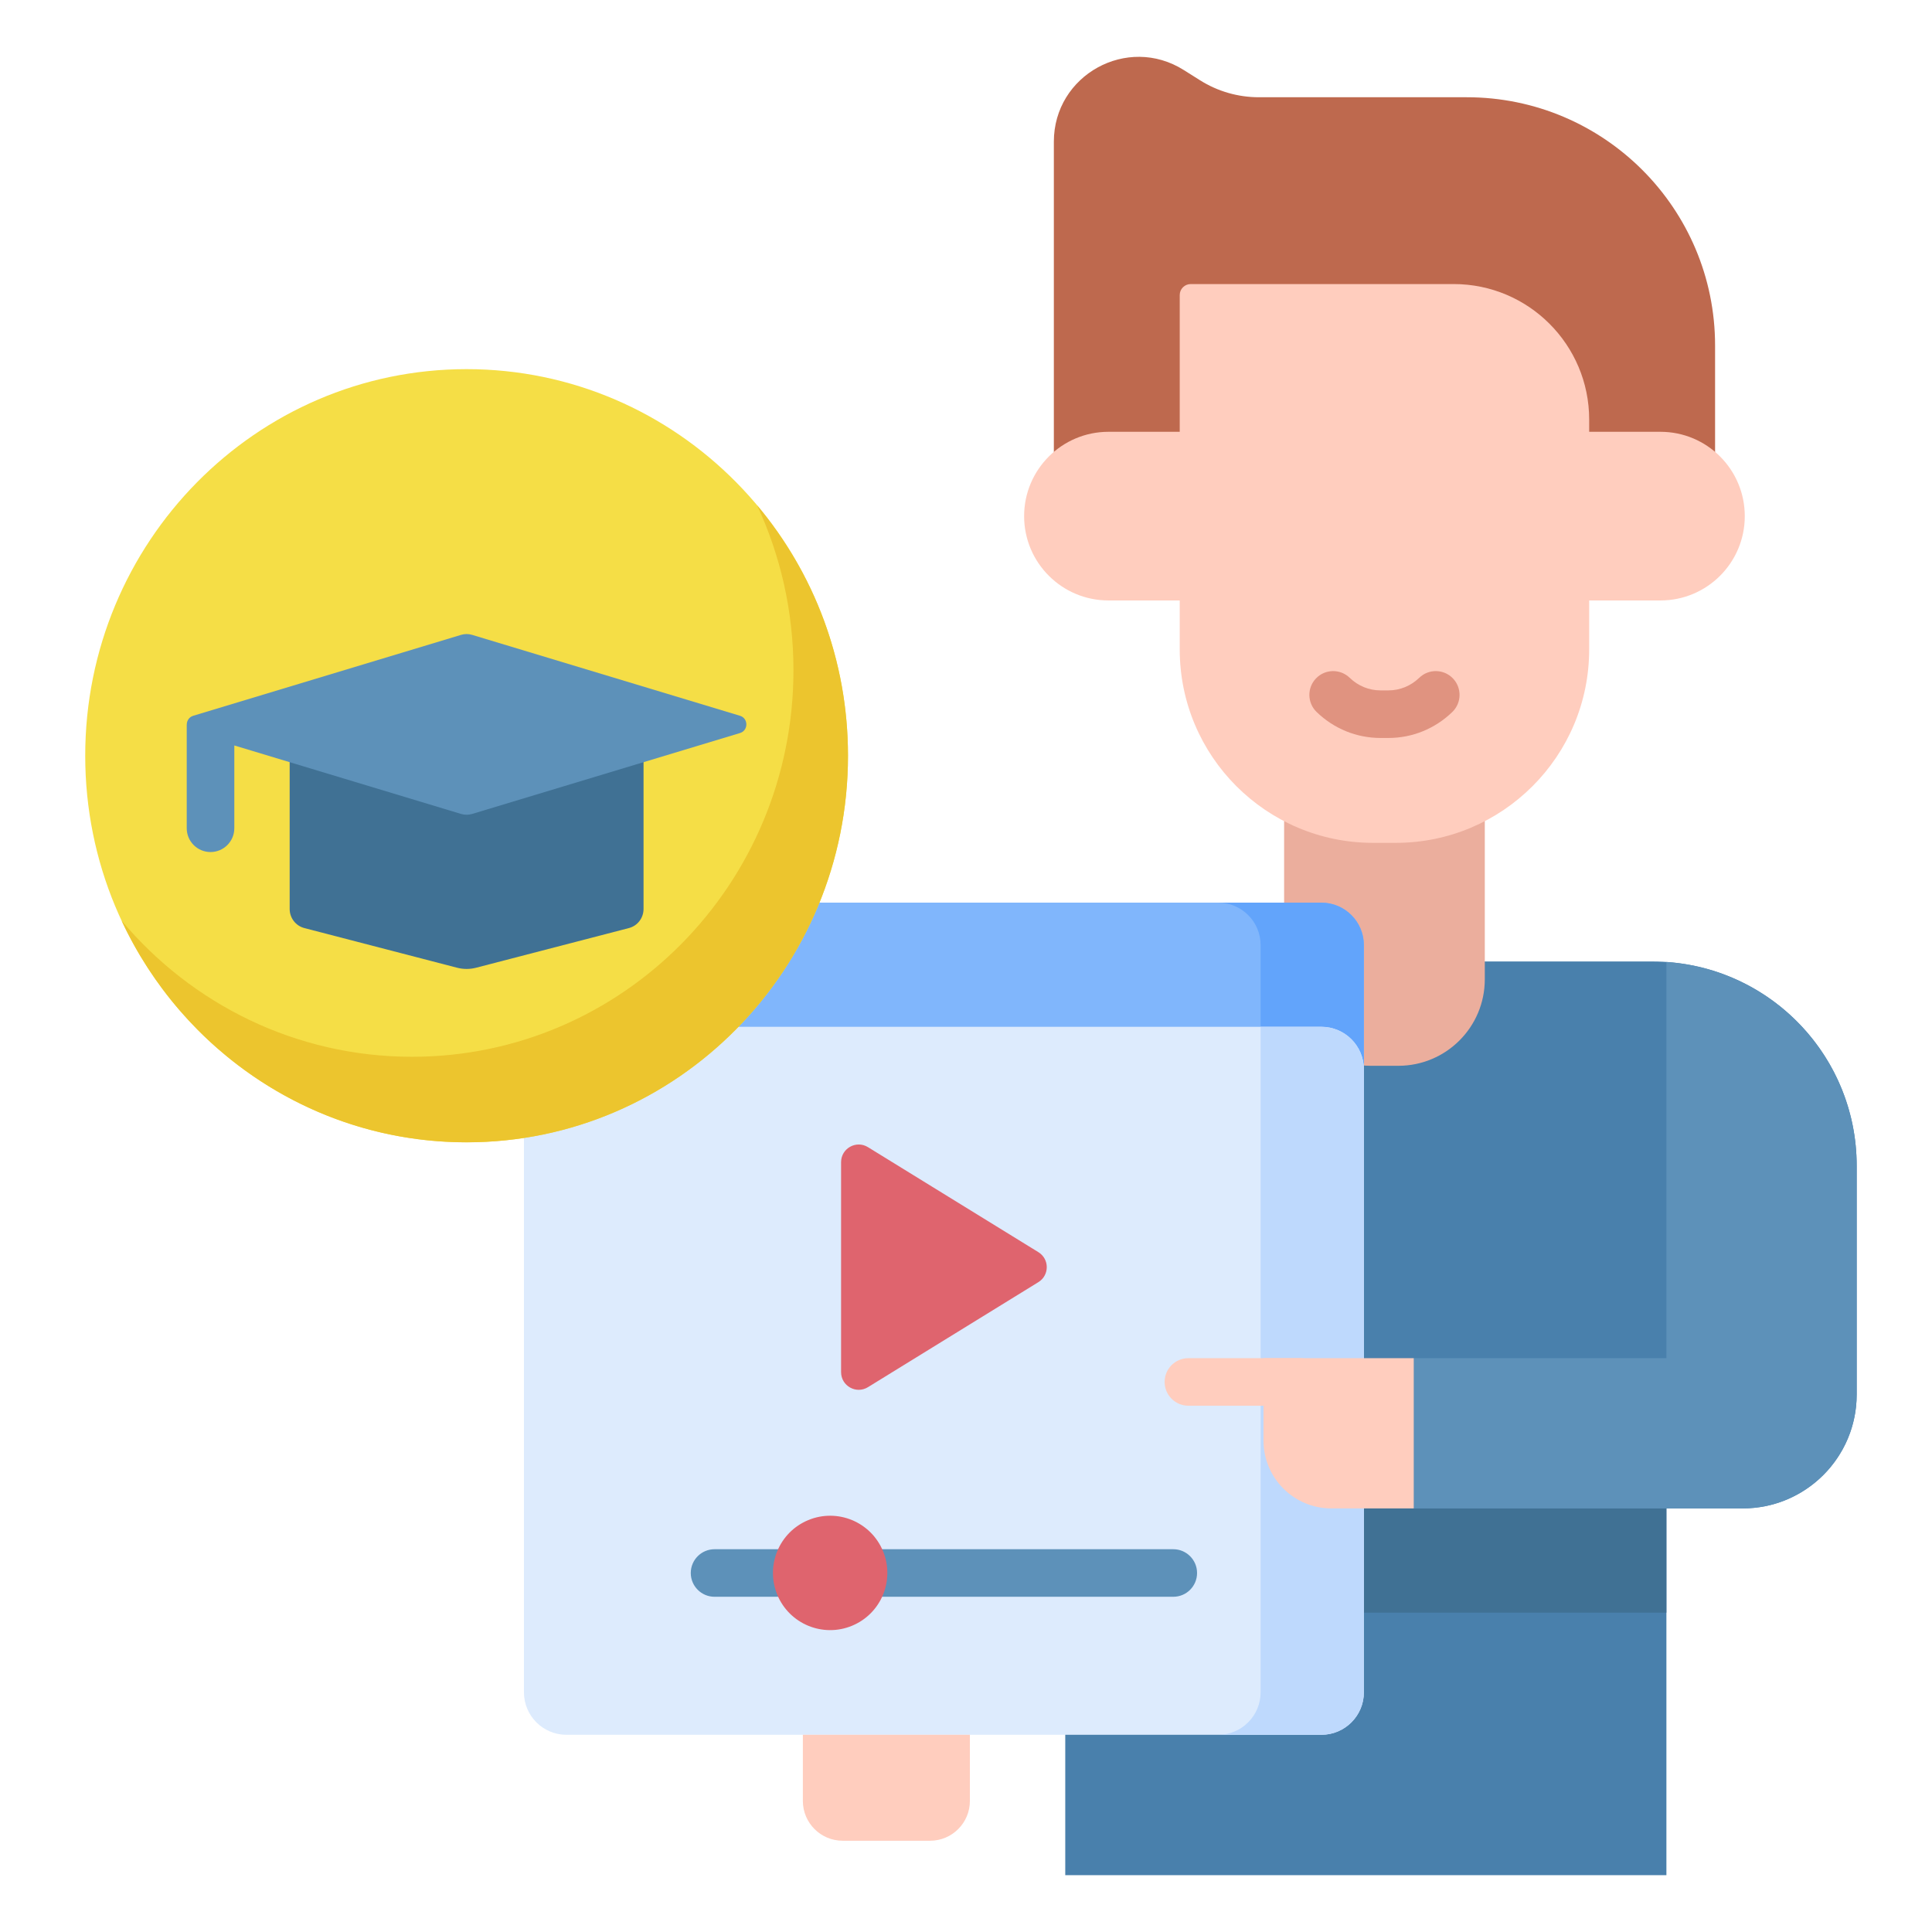 <svg xmlns="http://www.w3.org/2000/svg" width="72" height="72" viewBox="0 0 72 72" fill="none"><path d="M61.577 35.831H43.644C41.465 35.831 39.699 37.597 39.699 39.776V69.882H62.102V56.214H64.947C67.292 56.214 69.193 54.313 69.193 51.968V43.447C69.193 39.24 65.783 35.831 61.577 35.831Z" fill="#4980AC"/><path d="M46.377 56.214H62.102V60.099H46.377V56.214Z" fill="#407194"/><path d="M62.102 35.851V50.615H52.687V56.214H64.947C65.241 56.214 65.527 56.184 65.803 56.128C66.72 55.94 67.585 55.442 68.224 54.669C68.44 54.407 68.626 54.118 68.775 53.809C69.043 53.252 69.193 52.627 69.193 51.968V43.447C69.193 39.417 66.063 36.121 62.102 35.851Z" fill="#5D91B9"/><path d="M39.274 5.28V19.235H63.916V12.878C63.916 7.767 59.773 3.624 54.662 3.624H46.914C46.138 3.624 45.378 3.405 44.721 2.991L44.114 2.609C42.012 1.284 39.274 2.795 39.274 5.28Z" fill="#BE694E"/><path d="M47.855 24.976V36.496C47.855 38.276 49.298 39.719 51.078 39.719H52.111C53.891 39.719 55.334 38.276 55.334 36.496V24.976H47.855Z" fill="#EBAE9D"/><path d="M38.166 19.235C38.166 20.97 39.573 22.377 41.309 22.377H61.881C63.616 22.377 65.023 20.971 65.023 19.235C65.023 17.499 63.617 16.092 61.881 16.092H41.309C39.574 16.092 38.166 17.499 38.166 19.235Z" fill="#FFCDBE"/><path d="M43.965 10.995V24.201C43.965 28.183 47.193 31.411 51.175 31.411H52.014C55.996 31.411 59.224 28.183 59.224 24.201V15.637C59.224 12.848 56.963 10.586 54.174 10.586H44.374C44.148 10.586 43.965 10.77 43.965 10.995Z" fill="#FFCDBE"/><path d="M51.744 27.502H51.446C50.557 27.502 49.712 27.158 49.066 26.533C48.715 26.193 48.705 25.632 49.046 25.28C49.386 24.928 49.947 24.919 50.299 25.259C50.612 25.562 51.019 25.729 51.446 25.729H51.744C52.171 25.729 52.578 25.562 52.891 25.259C53.243 24.919 53.804 24.928 54.144 25.28C54.484 25.631 54.475 26.192 54.124 26.533C53.478 27.158 52.633 27.502 51.744 27.502Z" fill="#E09380"/><path d="M49.243 42.553H21.111C20.236 42.553 19.526 41.843 19.526 40.968V35.223C19.526 34.348 20.236 33.639 21.111 33.639H49.243C50.118 33.639 50.828 34.348 50.828 35.223V40.968C50.828 41.843 50.118 42.553 49.243 42.553Z" fill="#80B6FC"/><path d="M49.243 33.639H45.395C46.271 33.639 46.98 34.348 46.98 35.223V58.439C46.98 59.314 46.271 60.023 45.395 60.023H49.243C50.118 60.023 50.828 59.314 50.828 58.439V35.223C50.828 34.348 50.118 33.639 49.243 33.639Z" fill="#62A4FB"/><path d="M49.243 64.651H21.111C20.236 64.651 19.526 63.942 19.526 63.067V39.851C19.526 38.976 20.236 38.266 21.111 38.266H49.243C50.118 38.266 50.828 38.976 50.828 39.851V63.067C50.828 63.942 50.118 64.651 49.243 64.651Z" fill="#DDEBFD"/><path d="M50.828 39.851V63.067C50.828 63.942 50.118 64.651 49.243 64.651H45.395C46.27 64.651 46.979 63.942 46.979 63.066V38.266H49.243C50.118 38.266 50.828 38.975 50.828 39.851Z" fill="#BED9FD"/><path d="M31.345 43.31V51.136C31.345 51.651 31.909 51.965 32.346 51.696L38.697 47.782C39.114 47.526 39.114 46.92 38.697 46.664L32.346 42.751C31.909 42.481 31.345 42.796 31.345 43.31Z" fill="#DF646E"/><path d="M43.725 59.507H26.629C26.14 59.507 25.743 59.111 25.743 58.621C25.743 58.132 26.14 57.735 26.629 57.735H43.725C44.214 57.735 44.611 58.132 44.611 58.621C44.611 59.111 44.214 59.507 43.725 59.507Z" fill="#5D91B9"/><path d="M31.753 60.587C32.841 60.137 33.357 58.89 32.906 57.803C32.455 56.715 31.209 56.199 30.121 56.65C29.034 57.101 28.518 58.347 28.968 59.435C29.419 60.522 30.666 61.038 31.753 60.587Z" fill="#DF646E"/><path d="M52.687 56.214H49.615C48.219 56.214 47.087 55.082 47.087 53.686V50.615H52.687V56.214Z" fill="#FFCDBE"/><path d="M48.451 52.387H44.288C43.799 52.387 43.402 51.99 43.402 51.501C43.402 51.011 43.799 50.615 44.288 50.615H48.451C48.941 50.615 49.337 51.011 49.337 51.501C49.337 51.99 48.941 52.387 48.451 52.387Z" fill="#FFCDBE"/><path d="M34.661 68.599H31.405C30.585 68.599 29.92 67.934 29.92 67.114V64.651H36.145V67.114C36.145 67.934 35.481 68.599 34.661 68.599Z" fill="#FFCDBE"/><path d="M17.389 42.57C25.239 42.57 31.602 36.12 31.602 28.164C31.602 20.207 25.239 13.757 17.389 13.757C9.54 13.757 3.176 20.207 3.176 28.164C3.176 36.12 9.54 42.57 17.389 42.57Z" fill="#F5DE46"/><path d="M28.214 18.829C29.083 20.693 29.57 22.777 29.57 24.976C29.57 32.932 23.207 39.383 15.357 39.383C11.021 39.383 7.139 37.414 4.532 34.311C6.808 39.193 11.709 42.571 17.389 42.571C25.239 42.571 31.602 36.12 31.602 28.164C31.602 24.602 30.326 21.343 28.214 18.829Z" fill="#ECC52E"/><path d="M10.795 26.996V33.874C10.795 34.21 11.02 34.503 11.341 34.586L17.029 36.063C17.265 36.125 17.513 36.125 17.749 36.063L23.438 34.586C23.759 34.503 23.983 34.21 23.983 33.874V26.996H10.795Z" fill="#407194"/><path d="M27.578 26.675L17.596 23.66C17.461 23.619 17.317 23.619 17.182 23.66L7.2 26.675C7.105 26.704 7.038 26.766 7.001 26.84C7 26.842 6.996 26.85 6.995 26.852C6.972 26.896 6.959 26.956 6.959 27.041V30.867C6.959 31.356 7.356 31.753 7.846 31.753C8.335 31.753 8.732 31.356 8.732 30.867V27.781L17.182 30.333C17.317 30.373 17.461 30.373 17.596 30.333L27.578 27.318C27.893 27.223 27.893 26.77 27.578 26.675Z" fill="#5D91B9"/></svg>